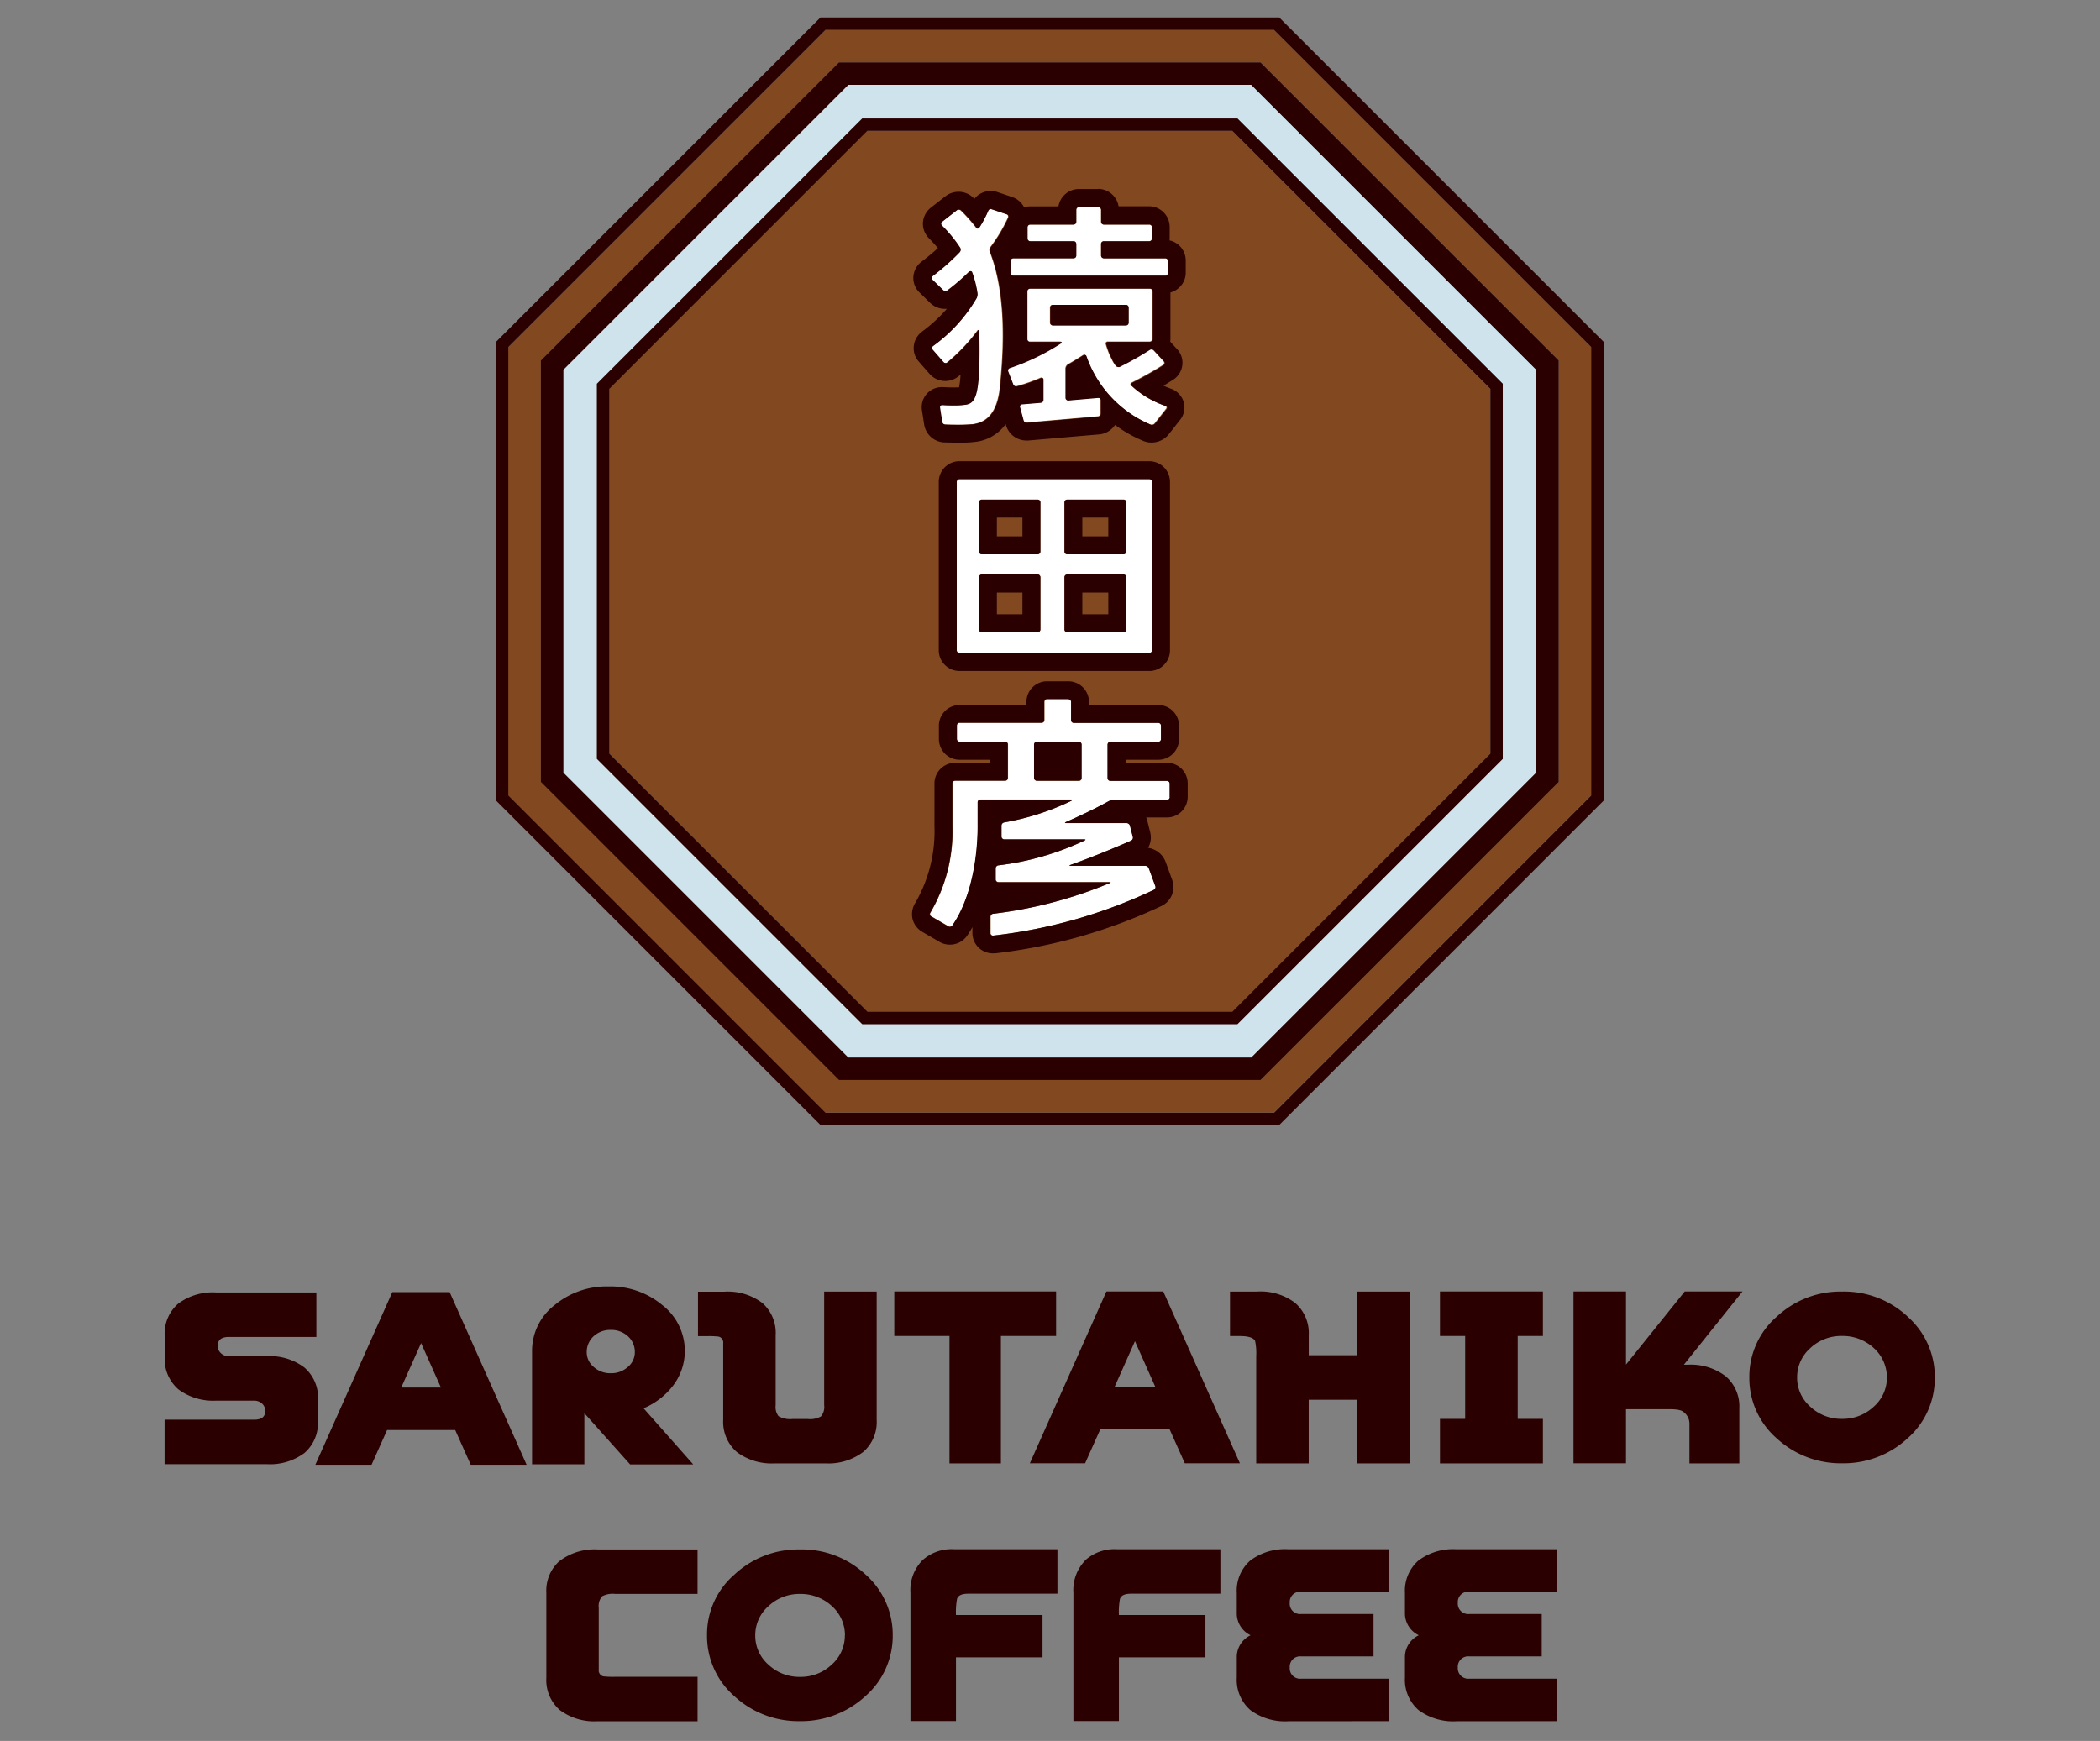 <svg xmlns="http://www.w3.org/2000/svg" xmlns:xlink="http://www.w3.org/1999/xlink" width="240" height="199" viewBox="0 0 240 199">
  <rect x="0" y="0" width="240" height="199" fill="#808080" stroke="none"/>
  <defs>
    <clipPath id="clip-path">
      <rect id="mask" width="240" height="199" transform="translate(-15.203 -2)" fill="#fff"/>
    </clipPath>
  </defs>
  <g id="logo-sarutahiko" transform="translate(15.203 2)" clip-path="url(#clip-path)">
    <path id="logo-sarutahiko-text" d="M2697.847-2753.293a6.633,6.633,0,0,1-4.359-1.287,4.581,4.581,0,0,1-1.542-3.7v-2.435a2.761,2.761,0,0,1,1.581-2.409,2.775,2.775,0,0,1-1.581-2.408v-2.435a4.581,4.581,0,0,1,1.542-3.7,6.609,6.609,0,0,1,4.359-1.288h11.446v4.856h-10.018a1.183,1.183,0,0,0-1.288,1.274,1.191,1.191,0,0,0,1.288,1.275h8.3v4.843h-8.3a1.183,1.183,0,0,0-1.288,1.274,1.19,1.19,0,0,0,1.288,1.274h10.018v4.856Zm-19.22,0a6.635,6.635,0,0,1-4.359-1.287,4.581,4.581,0,0,1-1.542-3.7v-2.435a2.761,2.761,0,0,1,1.579-2.409,2.775,2.775,0,0,1-1.579-2.408v-2.435a4.581,4.581,0,0,1,1.542-3.7,6.611,6.611,0,0,1,4.359-1.288h11.446v4.856h-10.019a1.18,1.18,0,0,0-1.274,1.274,1.18,1.18,0,0,0,1.274,1.275h8.3v4.843h-8.3a1.179,1.179,0,0,0-1.274,1.274,1.179,1.179,0,0,0,1.274,1.274h10.019v4.856Zm-78.933,0a6.575,6.575,0,0,1-4.347-1.287,4.547,4.547,0,0,1-1.529-3.684v-9.712a4.528,4.528,0,0,1,1.529-3.658v.013a6.606,6.606,0,0,1,4.347-1.312H2611.1v5.085h-9.406a2.562,2.562,0,0,0-1.516.281,1.73,1.73,0,0,0-.37,1.313v7.048a.7.7,0,0,0,.523.778,10.021,10.021,0,0,0,1.364.051h9.406v5.085Zm15.613-2.867a9.134,9.134,0,0,1-3.123-6.959,9.041,9.041,0,0,1,3.123-6.934,10.676,10.676,0,0,1,7.481-2.881h.014a10.65,10.65,0,0,1,7.482,2.855,9.2,9.2,0,0,1,3.122,6.96,9.146,9.146,0,0,1-3.1,6.934,10.818,10.818,0,0,1-7.521,2.88A10.757,10.757,0,0,1,2615.307-2756.16Zm3.887-10.286a4.422,4.422,0,0,0-1.5,3.34,4.4,4.4,0,0,0,1.5,3.339,5.136,5.136,0,0,0,3.62,1.4,5.139,5.139,0,0,0,3.62-1.4,4.424,4.424,0,0,0,1.5-3.339h.013a4.482,4.482,0,0,0-1.479-3.34,5.251,5.251,0,0,0-3.658-1.4A5.161,5.161,0,0,0,2619.195-2766.446Zm34.86,13.128v-14.67a4.84,4.84,0,0,1,1.312-3.646l-.013-.013a4.968,4.968,0,0,1,3.645-1.312h11.854v5.085h-10.133c-.892,0-1.185.229-1.338.561a8.3,8.3,0,0,0-.127,1.874h9.89v4.843h-9.89v7.278Zm-18.622,0v-14.67a4.841,4.841,0,0,1,1.313-3.646v-.013a4.966,4.966,0,0,1,3.645-1.312h11.84v5.085H2642.1c-.893,0-1.185.229-1.338.561a8.211,8.211,0,0,0-.128,1.874h9.891v4.843h-9.891v7.278Zm-50.256-29.3-1.771-3.964h-7.788l-1.772,3.964h-6.423l8.794-19.73h6.552l.038.089,8.756,19.641Zm-7.941-8.82h4.538l-2.269-5.085Zm26.154,8.782-5.213-5.837-.013-.012v5.837h-5.978v-12.963a6.6,6.6,0,0,1,2.536-5.2,9.318,9.318,0,0,1,6.195-2.167,9.27,9.27,0,0,1,6.156,2.129,6.65,6.65,0,0,1,2.575,5.238,6.556,6.556,0,0,1-1.3,3.913,8.3,8.3,0,0,1-3.416,2.65l5.672,6.412Zm-4.155-14.657a2.426,2.426,0,0,0-.8,1.823,2.182,2.182,0,0,0,.8,1.7,2.814,2.814,0,0,0,1.949.713,2.815,2.815,0,0,0,1.95-.713,2.18,2.18,0,0,0,.8-1.7,2.4,2.4,0,0,0-.8-1.823,2.814,2.814,0,0,0-1.95-.714A2.814,2.814,0,0,0,2599.235-2797.315Zm-49.045,14.632v-5.086h10.235c.854,0,1.274-.331,1.274-1.02a1.167,1.167,0,0,0-.344-.8,1.342,1.342,0,0,0-.93-.356h-4.346a6.652,6.652,0,0,1-4.308-1.288,4.563,4.563,0,0,1-1.568-3.684v-2.421a4.546,4.546,0,0,1,1.53-3.684,6.572,6.572,0,0,1,4.346-1.287h11.458v5.085h-10.005c-.854,0-1.274.345-1.274,1.032a1.142,1.142,0,0,0,.345.8,1.294,1.294,0,0,0,.93.37h4.308a6.527,6.527,0,0,1,4.321,1.287,4.565,4.565,0,0,1,1.568,3.684l-.014-.025v2.422a4.544,4.544,0,0,1-1.529,3.683,6.573,6.573,0,0,1-4.346,1.288Zm136.289-.089v-7.278h-5.531v7.278h-6v-12.249a6.813,6.813,0,0,0-.127-1.746c-.178-.37-.765-.561-1.759-.561h-1.109v-5.086h3.11a6.524,6.524,0,0,1,4.321,1.288,4.562,4.562,0,0,1,1.568,3.683v2.308h5.531v-7.278h6v19.642Zm-66.558,0a6.666,6.666,0,0,1-4.321-1.288,4.564,4.564,0,0,1-1.568-3.684v-8.743a.7.7,0,0,0-.522-.778,9.835,9.835,0,0,0-1.364-.051h-.994v-5.085h3a6.573,6.573,0,0,1,4.346,1.287,4.545,4.545,0,0,1,1.53,3.684v8.016a1.7,1.7,0,0,0,.331,1.249,2.672,2.672,0,0,0,1.593.319h1.733a2.507,2.507,0,0,0,1.517-.293,1.683,1.683,0,0,0,.37-1.287v-12.988h6v14.67a4.528,4.528,0,0,1-1.529,3.658,6.6,6.6,0,0,1-4.347,1.313Zm104.54,0v-4.588a1.669,1.669,0,0,0-.676-1.287c-.153-.153-.548-.319-1.554-.319h-5.022v6.181h-6v-19.641h6v8.361l6.717-8.361h6.6l-6.7,8.374h.447a6.549,6.549,0,0,1,4.32,1.313,4.529,4.529,0,0,1,1.568,3.658v6.309Zm-28.512,0v-5.085h2.88v-9.482h-2.88v-5.086h11.764v5.086h-2.88v9.482h2.88v5.085Zm-46.878-.013h.005l-.005.013Zm-9.177.013v-14.568h-6.309v-5.086h18.494v5.086h-6.309v14.568Zm94.534-2.867a9.136,9.136,0,0,1-3.122-6.959,9.088,9.088,0,0,1,3.122-6.934,10.64,10.64,0,0,1,7.482-2.881,10.629,10.629,0,0,1,7.482,2.855h-.013a9.156,9.156,0,0,1,3.123,6.96,9.133,9.133,0,0,1-3.084,6.934,10.768,10.768,0,0,1-7.508,2.881A10.763,10.763,0,0,1,2734.427-2785.64Zm3.837-10.3a4.425,4.425,0,0,0-1.5,3.34,4.4,4.4,0,0,0,1.5,3.339,5.168,5.168,0,0,0,3.632,1.4,5.167,5.167,0,0,0,3.632-1.4,4.4,4.4,0,0,0,1.5-3.333,4.512,4.512,0,0,0-1.478-3.346,5.235,5.235,0,0,0-3.658-1.4A5.172,5.172,0,0,0,2738.264-2795.939Zm-71.477,13.154-1.772-3.964h-7.851l-1.772,3.964h-6.316l.071-.153,8.68-19.488h6.5l.025.064,8.731,19.577Zm-8.03-8.718h4.665l-2.332-5.239Z" transform="translate(-2546.583 2948.045)" fill="#2a0000"/>
    <g id="logo-sarutahiko-icon" transform="translate(3.607)">
      <path id="パス_372" data-name="パス 372" d="M111.415,5.133H65.365L32.788,37.7,65.365,5.133h46.05L143.993,37.7Z" transform="translate(12.778 2.565)" fill="#824921"/>
      <path id="パス_373" data-name="パス 373" d="M27.654,37.077,64.744,0,27.654,37.077V89.512l37.09,37.077L27.654,89.512Z" transform="translate(10.213)" fill="#824921"/>
      <path id="パス_374" data-name="パス 374" d="M64.85.943,28.589,37.192V88.455L64.85,124.7h51.263l36.248-36.248V37.192L116.126.943H64.863ZM148.64,38.734V86.912l-.752.752-32.565,32.565-.752.752H66.393l-.752-.752L33.076,87.664l-.752-.752V38.734l.752-.752L65.653,5.417l.752-.752h48.178l.752.752L147.9,37.982l.752.752Z" transform="translate(10.68 0.471)" fill="#824921"/>
      <path id="パス_375" data-name="パス 375" d="M117.175,0H64.74L27.663,37.077V89.512L64.74,126.589h52.435l37.077-37.077V37.077Zm35.662,88.926-36.248,36.261H65.326L29.065,88.926V37.663L65.313,1.415h51.263l36.248,36.248V88.926Z" transform="translate(10.217)" fill="#2a0000"/>
      <path id="パス_376" data-name="パス 376" d="M65.361,5.133,32.8,37.7v46.05l32.565,32.565h46.05l32.565-32.565V37.7L111.411,5.133H65.361Zm74.778,34.158V82.167l-30.322,30.322H66.941L36.62,82.167V39.291L66.941,8.97h42.876l30.322,30.322Z" transform="translate(12.782 2.565)" fill="#cfe3ed"/>
      <path id="パス_377" data-name="パス 377" d="M113.327,3.425H65.148L31.079,37.494V85.672l34.069,34.069h48.178L147.4,85.672V37.494L113.327,3.425Zm31.507,35.127V84.614h0l-32.565,32.565H66.206L33.641,84.614h0V38.552h0L66.206,5.987h46.063l32.565,32.565Z" transform="translate(11.924 1.711)" fill="#2a0000"/>
      <path id="パス_378" data-name="パス 378" d="M107.494,8.635H65.778L36.3,38.128v41.7l29.481,29.493h41.716l29.481-29.493v-41.7Z" transform="translate(14.532 4.315)" fill="#824921"/>
      <path id="パス_379" data-name="パス 379" d="M35.354,38.009h0L65.676,7.7Z" transform="translate(14.061 3.848)" fill="#2a0000"/>
      <path id="パス_380" data-name="パス 380" d="M65.676,7.7,35.354,38.021V80.9l30.322,30.322h42.876L138.874,80.9V38.021L108.552,7.7H65.676Zm71.783,72.6-29.493,29.493h-41.7L36.769,80.3V38.6L66.262,9.1h41.7L137.459,38.6Z" transform="translate(14.061 3.848)" fill="#2a0000"/>
      <path id="パス_381" data-name="パス 381" d="M62.771,35.477V54.749a.3.3,0,0,0,.319.293h21.68a.311.311,0,0,0,.319-.293V35.477a.3.3,0,0,0-.319-.293H63.089a.3.3,0,0,0-.319.293m9.241,17.207H65.638a.313.313,0,0,1-.319-.306v-5.99a.313.313,0,0,1,.319-.306h6.373a.305.305,0,0,1,.319.306v5.99a.313.313,0,0,1-.319.306m0-8.909H65.638a.313.313,0,0,1-.319-.306V37.822a.313.313,0,0,1,.319-.306h6.373a.313.313,0,0,1,.319.306v5.646a.313.313,0,0,1-.319.306m9.814,8.909H75.4a.313.313,0,0,1-.319-.306v-5.99a.313.313,0,0,1,.319-.306h6.424a.305.305,0,0,1,.319.306v5.99a.313.313,0,0,1-.319.306m0-8.909H75.4a.313.313,0,0,1-.319-.306V37.822a.313.313,0,0,1,.319-.306h6.424a.313.313,0,0,1,.319.306v5.646a.313.313,0,0,1-.319.306" transform="translate(27.761 17.583)" fill="#fff"/>
      <path id="パス_382" data-name="パス 382" d="M85.453,35.868a.313.313,0,0,1,.319.306V55.445a.313.313,0,0,1-.319.306H63.773a.313.313,0,0,1-.319-.306V36.174a.313.313,0,0,1,.319-.306Zm-9.368,8.591h6.424a.313.313,0,0,0,.319-.306V38.506a.3.3,0,0,0-.319-.293H76.085a.311.311,0,0,0-.319.293v5.646a.313.313,0,0,0,.319.306m-9.763,0h6.373a.313.313,0,0,0,.319-.306V38.506a.3.3,0,0,0-.319-.293H66.322a.311.311,0,0,0-.319.293v5.646a.313.313,0,0,0,.319.306m9.763,8.909h6.424a.313.313,0,0,0,.319-.306v-5.99a.313.313,0,0,0-.319-.306H76.085a.313.313,0,0,0-.319.306v5.99a.313.313,0,0,0,.319.306m-9.763,0h6.373a.313.313,0,0,0,.319-.306v-5.99a.313.313,0,0,0-.319-.306H66.322a.313.313,0,0,0-.319.306v5.99a.313.313,0,0,0,.319.306M85.453,33.816H63.773A2.364,2.364,0,0,0,61.4,36.174V55.445A2.372,2.372,0,0,0,63.773,57.8h21.68a2.363,2.363,0,0,0,2.371-2.358V36.174a2.372,2.372,0,0,0-2.371-2.358m-7.647,6.449h2.97v2.141h-2.97Zm-9.763,0h2.919v2.141H68.043Zm9.763,8.565h2.97v2.485h-2.97Zm-9.763,0h2.919v2.485H68.043Z" transform="translate(27.078 16.899)" fill="#2a0000"/>
      <path id="パス_383" data-name="パス 383" d="M88.127,63.13V61.575a.313.313,0,0,0-.319-.306H81.36a.323.323,0,0,1-.331-.293V57.127a.316.316,0,0,1,.331-.306h5.455a.313.313,0,0,0,.319-.306V54.96a.313.313,0,0,0-.319-.306H77.179a.311.311,0,0,1-.319-.293v-2.1a.313.313,0,0,0-.319-.306H74.133a.313.313,0,0,0-.319.306v2.1a.3.3,0,0,1-.319.293H64.14a.313.313,0,0,0-.319.306v1.555a.313.313,0,0,0,.319.306h5.187a.313.313,0,0,1,.319.306v3.849a.3.3,0,0,1-.319.293h-5.7a.313.313,0,0,0-.319.306v4.882a18.357,18.357,0,0,1-2.524,9.9.31.31,0,0,0,.1.421l1.95,1.134a.354.354,0,0,0,.459-.089c2.2-3.148,2.906-7.915,2.906-11.344V63.729a.313.313,0,0,1,.319-.306h10.3c.178,0,.2.076.051.166a29.191,29.191,0,0,1-7.635,2.447.39.39,0,0,0-.319.357v1.275a.313.313,0,0,0,.319.306h9.126c.178,0,.191.064.038.14a32.014,32.014,0,0,1-9.827,2.83.354.354,0,0,0-.319.331v1.287a.313.313,0,0,0,.319.306H81.232c.178,0,.191.051.025.115a49.961,49.961,0,0,1-13.281,3.492.344.344,0,0,0-.319.331v1.9a.27.27,0,0,0,.319.268A58.438,58.438,0,0,0,86.33,73.747a.346.346,0,0,0,.178-.421l-.752-2.052a.482.482,0,0,0-.421-.28h-8.5c-.178,0-.191-.051-.025-.1,2.944-1.045,5.978-2.345,6.908-2.766a.37.37,0,0,0,.217-.421l-.331-1.3a.413.413,0,0,0-.4-.293H76.325c-.178,0-.191-.051-.025-.127,1.262-.548,3.174-1.428,4.869-2.371a1.391,1.391,0,0,1,.6-.153h6.067a.313.313,0,0,0,.319-.306m-15.18-6.309h4.78a.313.313,0,0,1,.319.306V61a.3.3,0,0,1-.319.293h-4.78A.311.311,0,0,1,72.654,61V57.152a.313.313,0,0,1,.319-.306" transform="translate(26.749 25.962)" fill="#fff"/>
      <path id="パス_384" data-name="パス 384" d="M77.222,52.644a.305.305,0,0,1,.319.306v2.1a.313.313,0,0,0,.319.306h9.636a.313.313,0,0,1,.319.306V57.22a.313.313,0,0,1-.319.306H82.04a.325.325,0,0,0-.331.306v3.849a.316.316,0,0,0,.331.306h6.449a.313.313,0,0,1,.319.306v1.555a.313.313,0,0,1-.319.306H82.422a1.6,1.6,0,0,0-.6.153c-1.7.943-3.607,1.823-4.869,2.371-.153.076-.153.127.025.127h6.883a.413.413,0,0,1,.4.293l.331,1.3a.37.37,0,0,1-.217.421c-.93.408-3.964,1.721-6.908,2.766-.166.064-.153.1.025.1h8.5a.467.467,0,0,1,.421.28l.752,2.052a.36.36,0,0,1-.178.421,57.974,57.974,0,0,1-18.341,5.226h-.038a.276.276,0,0,1-.293-.268V77.5a.354.354,0,0,1,.319-.331,49.961,49.961,0,0,0,13.281-3.492c.166-.064.153-.115-.025-.115H69.23a.313.313,0,0,1-.319-.306V71.966a.354.354,0,0,1,.319-.331,32.014,32.014,0,0,0,9.827-2.83c.153-.076.14-.14-.038-.14H69.906a.325.325,0,0,1-.331-.306V67.085a.379.379,0,0,1,.319-.357,29.19,29.19,0,0,0,7.635-2.447c.153-.089.127-.166-.051-.166h-10.3a.313.313,0,0,0-.319.306v2.753c0,3.416-.7,8.2-2.906,11.344a.339.339,0,0,1-.28.14.293.293,0,0,1-.178-.051l-1.95-1.134a.287.287,0,0,1-.1-.421,18.358,18.358,0,0,0,2.524-9.9V62.267a.313.313,0,0,1,.319-.306h5.7a.313.313,0,0,0,.319-.306V57.806a.313.313,0,0,0-.319-.306H64.795a.313.313,0,0,1-.319-.306V55.639a.313.313,0,0,1,.319-.306H74.15a.313.313,0,0,0,.319-.306v-2.1a.313.313,0,0,1,.319-.306H77.2Zm-3.594,9.317h4.78a.313.313,0,0,0,.319-.306V57.806a.313.313,0,0,0-.319-.306h-4.78a.313.313,0,0,0-.319.306v3.849a.313.313,0,0,0,.319.306m3.594-11.369H74.813a2.364,2.364,0,0,0-2.371,2.358v.357H64.808a2.361,2.361,0,0,0-2.371,2.345v1.555a2.372,2.372,0,0,0,2.371,2.358h3.454v.344H64.3a2.361,2.361,0,0,0-2.371,2.345v4.882a16.331,16.331,0,0,1-2.2,8.807,2.42,2.42,0,0,0-.306,1.81,2.372,2.372,0,0,0,1.109,1.478l1.95,1.134a2.335,2.335,0,0,0,1.211.331,2.392,2.392,0,0,0,1.95-.994,11.11,11.11,0,0,0,.625-1.007v.676a2.326,2.326,0,0,0,2.345,2.32h.229a60.548,60.548,0,0,0,19.042-5.417A2.4,2.4,0,0,0,89.1,73.3l-.752-2.065a2.53,2.53,0,0,0-2-1.606,2.375,2.375,0,0,0,.242-1.746h0v-.025l-.331-1.3a2.076,2.076,0,0,0-.14-.4H88.5a2.363,2.363,0,0,0,2.371-2.358V62.254A2.361,2.361,0,0,0,88.5,59.909H83.773v-.344h3.734a2.364,2.364,0,0,0,2.371-2.358V55.652a2.361,2.361,0,0,0-2.371-2.345H79.592V52.95a2.372,2.372,0,0,0-2.371-2.358" transform="translate(26.056 25.282)" fill="#2a0000"/>
      <path id="パス_385" data-name="パス 385" d="M87.874,20.578v1.389a.313.313,0,0,1-.319.306H70.209a.313.313,0,0,1-.319-.306V20.578a.3.3,0,0,1,.319-.293h6.857a.313.313,0,0,0,.319-.306V18.641a.3.3,0,0,0-.319-.293H72.134a.313.313,0,0,1-.319-.306v-1.3a.3.3,0,0,1,.319-.293h4.933a.313.313,0,0,0,.319-.306V14.753a.313.313,0,0,1,.319-.306H79.9a.313.313,0,0,1,.319.306v1.389a.313.313,0,0,0,.319.306h5.175a.3.3,0,0,1,.319.293v1.3a.313.313,0,0,1-.319.306H80.533a.311.311,0,0,0-.319.293v1.338a.313.313,0,0,0,.319.306h7.01a.3.3,0,0,1,.319.293m-18.43-5.3-1.7-.574a.336.336,0,0,0-.421.178,12.078,12.078,0,0,1-1.02,1.925.2.2,0,0,1-.357,0,19.279,19.279,0,0,0-1.746-1.963.366.366,0,0,0-.472-.013l-1.682,1.313a.271.271,0,0,0-.025.421,15.035,15.035,0,0,1,2.1,2.562.43.43,0,0,1-.076.5,25.7,25.7,0,0,1-3.084,2.728.257.257,0,0,0-.025.408l1.236,1.2a.384.384,0,0,0,.472.025,25.407,25.407,0,0,0,2.473-2.129c.127-.115.28-.1.344.051a10.864,10.864,0,0,1,.612,2.4.944.944,0,0,1-.1.561,17.783,17.783,0,0,1-4.971,5.468.282.282,0,0,0-.051.421l1.236,1.415a.321.321,0,0,0,.446.038,21.022,21.022,0,0,0,3.441-3.62c.1-.14.191-.115.191.051.14,7.482-.382,8.259-1.67,8.412a15.322,15.322,0,0,1-2.536.013c-.178,0-.306.115-.28.28l.255,1.644a.383.383,0,0,0,.37.306,24.26,24.26,0,0,0,3.161-.038c1.326-.191,2.8-.956,3.11-4.384.217-2.358,1.02-9.763-1.173-15.333a.586.586,0,0,1,.076-.523,18.344,18.344,0,0,0,2.014-3.378.279.279,0,0,0-.178-.382m14.275,19.6a10.746,10.746,0,0,0,3.862,2.294.211.211,0,0,1,.115.344l-1.313,1.67a.432.432,0,0,1-.484.127,13.191,13.191,0,0,1-7.341-7.813.24.24,0,0,0-.37-.115c-.433.28-1.02.65-1.721,1.045a.6.6,0,0,0-.28.459v3.378a.27.27,0,0,0,.319.268l3.378-.293a.277.277,0,0,1,.319.268v1.542a.344.344,0,0,1-.319.331l-8.119.7a.378.378,0,0,1-.4-.268l-.408-1.517a.251.251,0,0,1,.242-.319l2.116-.178a.344.344,0,0,0,.319-.331v-2.32c0-.166-.127-.242-.293-.178a20.329,20.329,0,0,1-2.728.956.356.356,0,0,1-.421-.2l-.586-1.5a.29.29,0,0,1,.191-.382A26.25,26.25,0,0,0,75.6,30c.14-.1.115-.178-.064-.178H72.083a.3.3,0,0,1-.319-.293V24.058a.313.313,0,0,1,.319-.306H85.746a.305.305,0,0,1,.319.306v5.468a.3.3,0,0,1-.319.293H80.992a.223.223,0,0,0-.242.293,11.562,11.562,0,0,0,.382,1.1c.127.268.268.561.408.841a4.749,4.749,0,0,0,.319.5.394.394,0,0,0,.472.115,35.193,35.193,0,0,0,3.4-1.925.385.385,0,0,1,.472.064l1.16,1.262a.268.268,0,0,1-.051.408c-1.326.854-2.74,1.593-3.594,2.027a.208.208,0,0,0-.064.357M74.7,27.971h8.323a.313.313,0,0,0,.319-.306V25.919a.3.3,0,0,0-.319-.293H74.7a.311.311,0,0,0-.319.293v1.746a.313.313,0,0,0,.319.306" transform="translate(26.798 7.22)" fill="#fff"/>
      <path id="パス_386" data-name="パス 386" d="M80.6,15.153a.323.323,0,0,1,.331.293v1.389a.313.313,0,0,0,.319.306h5.175a.305.305,0,0,1,.319.306v1.3a.313.313,0,0,1-.319.306H81.248a.313.313,0,0,0-.319.306V20.7a.313.313,0,0,0,.319.306h7.01a.313.313,0,0,1,.319.306V22.7a.3.3,0,0,1-.319.293H70.911a.311.311,0,0,1-.319-.293V21.309A.313.313,0,0,1,70.911,21h6.857a.305.305,0,0,0,.319-.306V19.359a.313.313,0,0,0-.319-.306H72.836a.313.313,0,0,1-.319-.306v-1.3a.313.313,0,0,1,.319-.306h4.933a.313.313,0,0,0,.319-.306V15.446a.3.3,0,0,1,.319-.293Zm-12.261.229a.493.493,0,0,1,.115.013l1.7.574a.279.279,0,0,1,.178.382,18.344,18.344,0,0,1-2.014,3.378.636.636,0,0,0-.076.523c2.192,5.557,1.389,12.975,1.173,15.333-.306,3.429-1.784,4.206-3.11,4.384a13.39,13.39,0,0,1-1.606.064c-.5,0-1.032,0-1.555-.025a.383.383,0,0,1-.37-.306l-.255-1.644a.242.242,0,0,1,.255-.28h.025c.408.025.867.038,1.326.038a9.028,9.028,0,0,0,1.211-.064c1.287-.153,1.823-.93,1.67-8.412,0-.089-.025-.14-.076-.14s-.076.025-.115.089a21.534,21.534,0,0,1-3.441,3.62.3.3,0,0,1-.2.064.34.34,0,0,1-.255-.115l-1.236-1.415a.283.283,0,0,1,.051-.421,17.937,17.937,0,0,0,4.971-5.468,1.075,1.075,0,0,0,.1-.561,12.3,12.3,0,0,0-.612-2.4A.186.186,0,0,0,66,22.469a.247.247,0,0,0-.166.076,23.481,23.481,0,0,1-2.473,2.129.334.334,0,0,1-.217.064.356.356,0,0,1-.255-.1l-1.236-1.2a.258.258,0,0,1,.025-.408A25.7,25.7,0,0,0,64.768,20.3a.449.449,0,0,0,.064-.5,15.035,15.035,0,0,0-2.1-2.562.29.29,0,0,1,.025-.421l1.682-1.313a.356.356,0,0,1,.229-.076.39.39,0,0,1,.255.089,18.007,18.007,0,0,1,1.746,1.963.239.239,0,0,0,.178.1.222.222,0,0,0,.178-.115,12.65,12.65,0,0,0,1.02-1.925.32.32,0,0,1,.306-.191M86.512,24.47a.313.313,0,0,1,.319.306v5.468a.313.313,0,0,1-.319.306H81.758a.223.223,0,0,0-.242.293c.089.306.217.688.382,1.109.127.268.268.548.408.841.1.166.2.331.319.5a.388.388,0,0,0,.306.14.248.248,0,0,0,.166-.038,35.191,35.191,0,0,0,3.4-1.925.374.374,0,0,1,.2-.051.4.4,0,0,1,.28.115l1.16,1.262a.268.268,0,0,1-.051.408A39.779,39.779,0,0,1,84.5,35.227a.208.208,0,0,0-.064.357A10.746,10.746,0,0,0,88.3,37.878a.21.21,0,0,1,.115.344L87.1,39.892a.459.459,0,0,1-.344.153.323.323,0,0,1-.153-.025,13.191,13.191,0,0,1-7.341-7.813.229.229,0,0,0-.217-.166.245.245,0,0,0-.153.051c-.433.28-1.02.65-1.721,1.058a.6.6,0,0,0-.28.459v3.378a.276.276,0,0,0,.293.268h.025l3.378-.293h.025a.276.276,0,0,1,.293.268V38.77a.344.344,0,0,1-.319.331l-8.119.7h-.025a.387.387,0,0,1-.37-.268l-.408-1.517a.251.251,0,0,1,.242-.319l2.116-.178a.344.344,0,0,0,.319-.331V34.87a.182.182,0,0,0-.178-.2.189.189,0,0,0-.115.025,20.329,20.329,0,0,1-2.728.956H71.23a.365.365,0,0,1-.331-.217l-.586-1.5a.29.29,0,0,1,.191-.382,26.25,26.25,0,0,0,5.837-2.817c.14-.1.115-.178-.064-.178H72.823a.313.313,0,0,1-.319-.306V24.776a.313.313,0,0,1,.319-.306H86.487m-11.05,4.206h8.323a.313.313,0,0,0,.319-.306V26.624a.313.313,0,0,0-.319-.306H75.436a.313.313,0,0,0-.319.306V28.37a.313.313,0,0,0,.319.306m5.149-15.6H78.393a2.374,2.374,0,0,0-2.345,1.988H72.811a2.428,2.428,0,0,0-.688.1,2.4,2.4,0,0,0-1.338-1.16l-1.7-.574a2.313,2.313,0,0,0-.777-.127,2.363,2.363,0,0,0-1.861.892,1.527,1.527,0,0,0-.153-.14,2.4,2.4,0,0,0-1.657-.663,2.463,2.463,0,0,0-1.5.51l-1.682,1.313a2.378,2.378,0,0,0-.892,1.67,2.336,2.336,0,0,0,.637,1.772c.459.472.8.854,1.071,1.173-.777.714-1.466,1.249-1.874,1.555a2.386,2.386,0,0,0-.93,1.708,2.306,2.306,0,0,0,.688,1.8L61.39,26.1a2.411,2.411,0,0,0,1.7.676h.2a17.8,17.8,0,0,1-2.83,2.6,2.373,2.373,0,0,0-.943,1.631,2.276,2.276,0,0,0,.561,1.784l1.236,1.415a2.392,2.392,0,0,0,3.276.306c.089-.064.178-.14.268-.217a10.714,10.714,0,0,1-.166,1.453c-.178,0-.4.013-.612.013-.357,0-.765-.013-1.2-.038h-.153a2.291,2.291,0,0,0-2.281,2.638l.255,1.644a2.428,2.428,0,0,0,2.332,2.039c.6.013,1.147.025,1.619.025a13.613,13.613,0,0,0,1.886-.089,4.966,4.966,0,0,0,3.48-2.027l.025.089a2.429,2.429,0,0,0,2.345,1.784h.2l8.119-.7a2.428,2.428,0,0,0,1.81-1.083A15.12,15.12,0,0,0,85.76,41.88a2.369,2.369,0,0,0,.93.178,2.516,2.516,0,0,0,1.95-.93l1.313-1.67a2.252,2.252,0,0,0,.408-2.027,2.32,2.32,0,0,0-1.428-1.517,9.05,9.05,0,0,1-.879-.357c.37-.217.727-.446,1.1-.676A2.287,2.287,0,0,0,90.2,33.226a2.248,2.248,0,0,0-.6-1.848l-.777-.854a2.275,2.275,0,0,0,.025-.293V24.9a2.352,2.352,0,0,0,1.746-2.269V21.245a2.361,2.361,0,0,0-1.848-2.294c0-.076.013-.166.013-.242v-1.3a2.364,2.364,0,0,0-2.371-2.358H82.918a2.374,2.374,0,0,0-2.345-1.988" transform="translate(26.108 6.528)" fill="#2a0000"/>
    </g>
  </g>
</svg>
